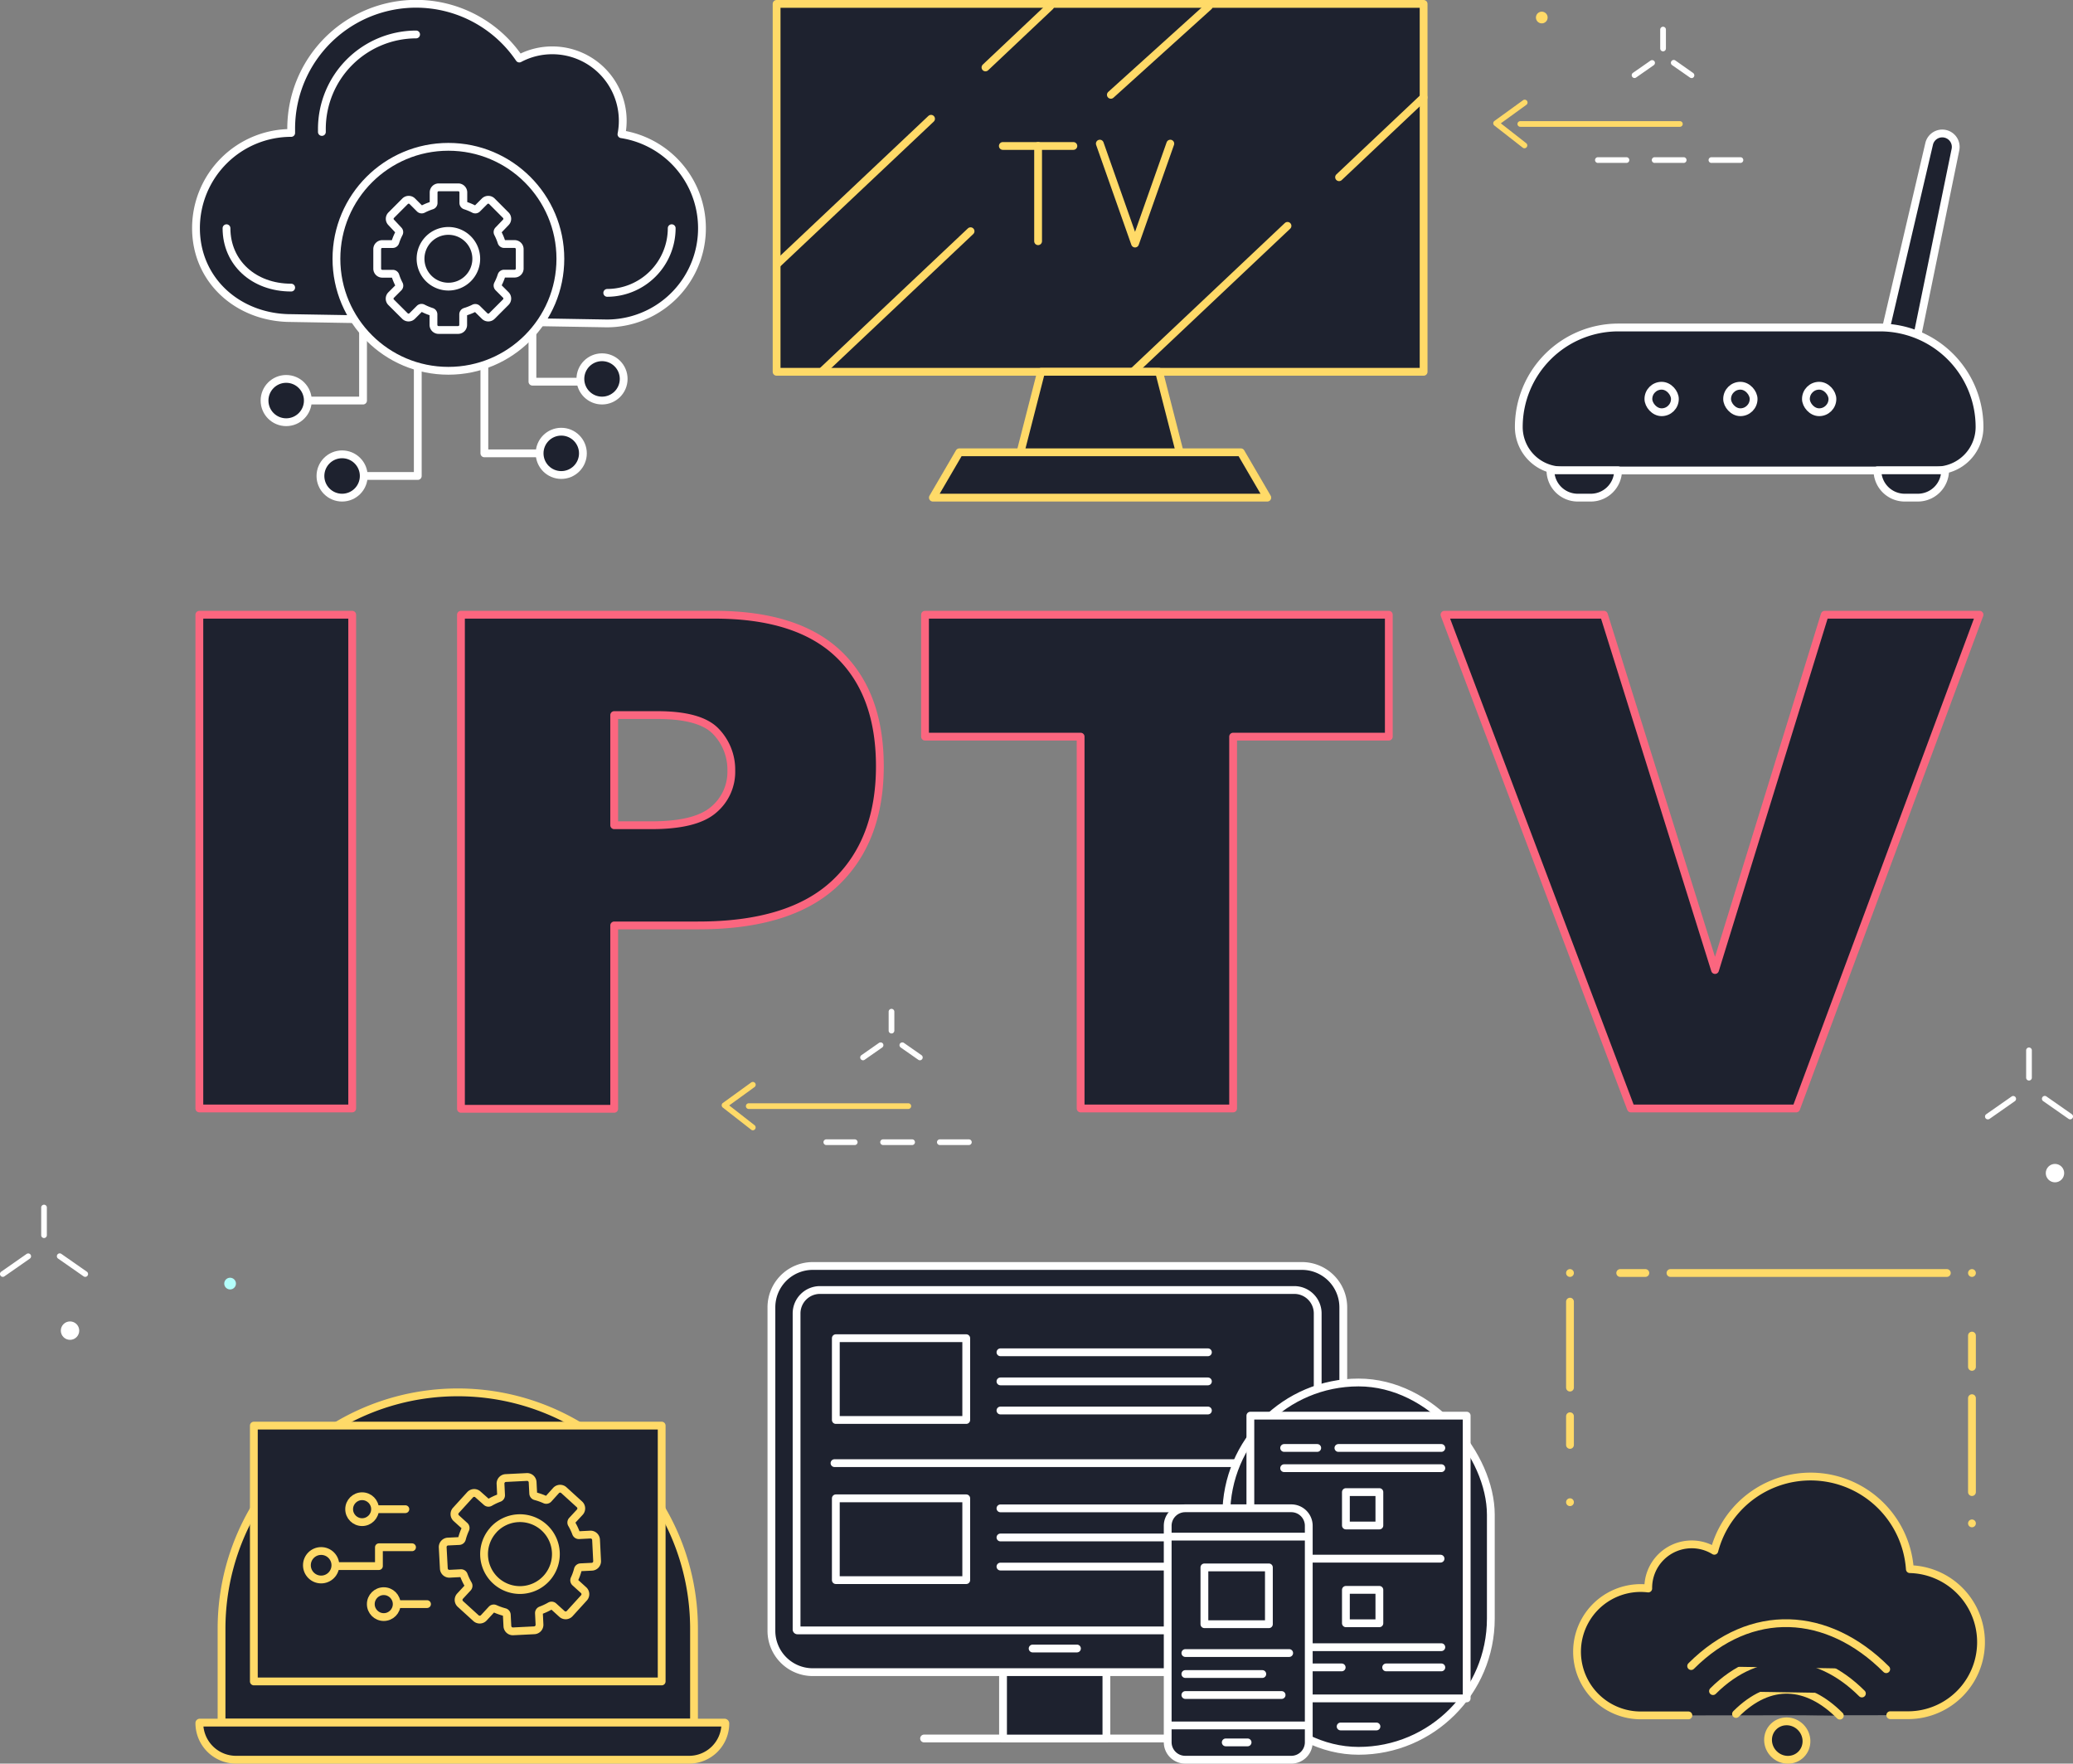 <?xml version="1.0" encoding="UTF-8"?>
<svg xmlns="http://www.w3.org/2000/svg" id="Layer_1" data-name="Layer 1" viewBox="0 0 531.38 452">
  <rect x="0" y="0" width="531.38" height="452" fill="#808080" stroke="none"/>
  <defs>
    <style> .cls-1,.cls-2,.cls-3{fill:#1e222f;} .cls-1{stroke:#fb667f;} .cls-1,.cls-2,.cls-3,.cls-4,.cls-5,.cls-6{stroke-linecap:round;stroke-linejoin:round;} .cls-1,.cls-2,.cls-3,.cls-4{stroke-width:2px;} .cls-2,.cls-5{stroke:#ffda68;} .cls-3,.cls-4{stroke:#fff;} .cls-4,.cls-5,.cls-6{fill:none;} .cls-5,.cls-6{stroke-width:3px;stroke-dasharray:0 107.14 0 107.14;} .cls-6{stroke:#b3fffb;} .cls-7{fill:#ffda68;} .cls-8{fill:#fff;} .cls-8 { animation: color-animation 6s linear infinite; } .cls-1.white-color-animate{ animation: color-animation 7s linear infinite; } .cls-2.yellow-color-animate { animation: color-animation 6s linear infinite; } .cls-3.black-color-animate{ animation: color-animation 9s linear infinite; } .cls-7.horizontal-move-left { animation: mover 2s infinite alternate; } @keyframes mover { 0% { transform: translateX(-10px); } 100% { transform: translateX(20px); } } .horizontal-move { animation: mover 10s infinite alternate; } @keyframes mover { 0% { transform: translateX(5px); } 100% { transform: translateX(-5px); } } .cls-3.vertical-move { animation: move 1.5s infinite alternate; } @keyframes move { 0% { transform: translateY(0px); } 50% { transform: translateY(-5px); } 100% { transform: translateY(-10px); } } .cls-4.vertical-move { animation: move 1.5s infinite alternate; } @keyframes move { 0% { transform: translateY(0px); } 50% { transform: translateY(-5px); } 100% { transform: translateY(-10px); } } .vert-move-up.st3{ animation: move 1.5s infinite alternate; } @keyframes move { 0% { transform: translateY(0px); } 50% { transform: translateY(-5px); } 100% { transform: translateY(-10px); } } @keyframes color-animation { 0% { fill: #FFDA68; } 10% { fill: #231F20; } 20% { fill: #FF687D; } 30% { fill: #FFDA68; } 40% { fill: #231F20; } 50% { fill: #FF687D; } 60% { fill: #FFDA68; } 70% { fill: #231F20; } 80% { fill: #FF687D; } 90% { fill: #231F20; } } </style>
  </defs>
  <path class="cls-1 white-color-animate" d="M51.1,157.55H90.28V284.09H51.1Z"></path>
  <path class="cls-1 white-color-animate" d="M118.16,157.55h65q21.24,0,31.81,10.1t10.57,28.74q0,19.17-11.52,30t-35.18,10.79h-21.4v47H118.16Zm39.28,53.95H167q11.31,0,15.88-3.93a12.67,12.67,0,0,0,4.58-10.06,14.1,14.1,0,0,0-4-10.1q-4-4.14-14.94-4.14H157.44Z"></path>
  <path class="cls-1 white-color-animate" d="M237.11,157.55H356v31.24H316.09v95.3H277v-95.3H237.11Z"></path>
  <path class="cls-1 white-color-animate" d="M370.27,157.55h40.87l28.48,91.06,28.12-91.06h39.68l-47,126.54H418.06Z"></path>
  <path class="cls-2" d="M484.54,439.59h4.16a18.72,18.72,0,0,0,.86-37.43,25.51,25.51,0,0,0-50.12-4.71,11,11,0,0,0-5.8-1.64A11.14,11.14,0,0,0,422.5,407v.12a17.39,17.39,0,0,0-1.93-.12,16.32,16.32,0,1,0,0,32.64h12.22"></path>
  <path class="cls-2" d="M445,439.28c8.73-8.73,18.25-7.94,26.61.42"></path>
  <path class="cls-2" d="M439.1,433.42c11.74-11.74,26.72-10.84,38.17.61"></path>
  <path class="cls-2" d="M433.5,427c15.37-15.37,35-14.2,50,.8"></path>
  <ellipse class="cls-2" cx="458.13" cy="446.08" rx="4.84" ry="5.01" transform="translate(-181.22 455.84) rotate(-45.11)"></ellipse>
  <path class="cls-3" d="M487.49,105.51l-8.61-1.9,15.63-66.75a3.45,3.45,0,0,1,4.1-2.57h0a3.44,3.44,0,0,1,2.64,4.05Z"></path>
  <path class="cls-3" d="M400.46,83.93h95.82a11.14,11.14,0,0,1,11.14,11.14v0a25.51,25.51,0,0,1-25.51,25.51H414.83a25.51,25.51,0,0,1-25.51-25.51v0A11.14,11.14,0,0,1,400.46,83.93Z" transform="translate(896.74 204.51) rotate(180)"></path>
  <rect class="cls-3 black-color-animate" x="462.92" y="98.86" width="6.79" height="6.79" rx="3.39" transform="translate(932.63 204.51) rotate(-180)"></rect>
  <rect class="cls-3 black-color-animate" x="442.73" y="98.86" width="6.79" height="6.79" rx="3.39" transform="translate(892.24 204.51) rotate(-180)"></rect>
  <rect class="cls-3 black-color-animate" x="422.53" y="98.86" width="6.79" height="6.79" rx="3.39" transform="translate(851.86 204.51) rotate(-180)"></rect>
  <path class="cls-3" d="M488.25,120.58h3.39a7,7,0,0,1,7,7v0a0,0,0,0,1,0,0H481.29a0,0,0,0,1,0,0v0A7,7,0,0,1,488.25,120.58Z" transform="translate(979.89 248.12) rotate(-180)"></path>
  <path class="cls-3" d="M404.42,120.58h3.39a7,7,0,0,1,7,7v0a0,0,0,0,1,0,0H397.47a0,0,0,0,1,0,0v0A7,7,0,0,1,404.42,120.58Z" transform="translate(812.24 248.12) rotate(180)"></path>
  <line class="cls-3" x1="236.87" y1="445.56" x2="303.85" y2="445.56"></line>
  <rect class="cls-3" x="257.11" y="396.21" width="26.5" height="49.36"></rect>
  <path class="cls-3" d="M333.72,428.56H208.35A10.6,10.6,0,0,1,197.74,418V335.05a10.6,10.6,0,0,1,10.61-10.59H333.72a10.6,10.6,0,0,1,10.61,10.59V418A10.6,10.6,0,0,1,333.72,428.56Z"></path>
  <path class="cls-3" d="M204.42,417.85a.23.23,0,0,1-.23-.23v-81a6,6,0,0,1,5.94-6H331.84a6,6,0,0,1,5.93,6v81a.23.23,0,0,1-.22.23Z"></path>
  <line class="cls-3" x1="264.7" y1="422.5" x2="276.06" y2="422.5"></line>
  <line class="cls-3" x1="256.45" y1="346.58" x2="309.63" y2="346.58"></line>
  <line class="cls-3" x1="256.45" y1="354.04" x2="309.63" y2="354.04"></line>
  <line class="cls-3" x1="256.45" y1="361.5" x2="309.63" y2="361.5"></line>
  <line class="cls-3" x1="256.45" y1="386.58" x2="309.63" y2="386.58"></line>
  <line class="cls-3" x1="256.45" y1="394.04" x2="309.63" y2="394.04"></line>
  <line class="cls-3" x1="256.45" y1="401.5" x2="309.63" y2="401.5"></line>
  <line class="cls-3" x1="213.91" y1="374.99" x2="329.17" y2="374.99"></line>
  <rect class="cls-3" x="314.34" y="354.32" width="67.81" height="94.4" rx="33.9"></rect>
  <line class="cls-3" x1="343.65" y1="442.48" x2="352.83" y2="442.48"></line>
  <rect class="cls-3" x="320.51" y="362.82" width="55.45" height="72.46"></rect>
  <rect class="cls-3" x="214.25" y="342.97" width="33.43" height="20.96"></rect>
  <rect class="cls-3" x="214.25" y="384.01" width="33.43" height="20.96"></rect>
  <rect class="cls-3" x="345" y="382.41" width="8.58" height="8.56"></rect>
  <rect class="cls-3" x="345" y="407.47" width="8.58" height="8.56"></rect>
  <line class="cls-3" x1="343.08" y1="371.1" x2="369.46" y2="371.1"></line>
  <line class="cls-3" x1="329.17" y1="371.1" x2="337.65" y2="371.1"></line>
  <line class="cls-3" x1="329.17" y1="376.28" x2="369.46" y2="376.28"></line>
  <line class="cls-3" x1="330.46" y1="399.47" x2="369.26" y2="399.47"></line>
  <line class="cls-3" x1="330.46" y1="422.16" x2="369.46" y2="422.16"></line>
  <line class="cls-3" x1="355.32" y1="427.34" x2="369.46" y2="427.34"></line>
  <line class="cls-3" x1="330.46" y1="427.34" x2="343.92" y2="427.34"></line>
  <path class="cls-3" d="M303.75,386.56H331a4.48,4.48,0,0,1,4.48,4.48v55.48A4.48,4.48,0,0,1,331,451h-27.2a4.49,4.49,0,0,1-4.48-4.48V391A4.49,4.49,0,0,1,303.75,386.56Z"></path>
  <line class="cls-3" x1="299.63" y1="393.83" x2="335.02" y2="393.83"></line>
  <line class="cls-3" x1="335.07" y1="442.21" x2="299.63" y2="442.21"></line>
  <line class="cls-3" x1="314.2" y1="446.56" x2="319.8" y2="446.56"></line>
  <rect class="cls-3" x="308.73" y="401.71" width="16.53" height="14.56"></rect>
  <line class="cls-3" x1="303.85" y1="423.66" x2="330.46" y2="423.66"></line>
  <line class="cls-3" x1="303.85" y1="429.04" x2="323.57" y2="429.04"></line>
  <line class="cls-3" x1="303.85" y1="434.42" x2="328.52" y2="434.42"></line>
  <path class="cls-2" d="M117.35,356.85h0a60.55,60.55,0,0,1,60.55,60.55V441.5a0,0,0,0,1,0,0H56.79a0,0,0,0,1,0,0V417.41A60.55,60.55,0,0,1,117.35,356.85Z"></path>
  <rect class="cls-2 white-color-animate" x="84.56" y="345.89" width="65.57" height="104.54" transform="translate(515.5 280.81) rotate(90)"></rect>
  <line class="cls-2" x1="109.46" y1="411.12" x2="98.37" y2="411.12"></line>
  <circle class="cls-2" cx="98.37" cy="411.12" r="3.32"></circle>
  <polyline class="cls-2" points="80.8 401.37 97.13 401.37 97.13 396.55 105.62 396.55"></polyline>
  <circle class="cls-2" cx="82.32" cy="401.16" r="3.65"></circle>
  <line class="cls-2" x1="103.91" y1="386.79" x2="92.82" y2="386.79"></line>
  <circle class="cls-2" cx="92.82" cy="386.79" r="3.32"></circle>
  <path class="cls-2" d="M51.21,441.49h134.5a.22.22,0,0,1,.22.22v0a9.29,9.29,0,0,1-9.29,9.29H60.5a9.4,9.4,0,0,1-9.4-9.4v0a.11.11,0,0,1,.11-.11Z"></path>
  <path class="cls-2" d="M113.77,402a1.41,1.41,0,0,0,1.47,1.34l2.91-.15a.75.75,0,0,1,.74.5,15.25,15.25,0,0,0,1.11,2.35.75.75,0,0,1-.08.89l-2,2.16a1.41,1.41,0,0,0,.1,2l4,3.64a1.42,1.42,0,0,0,2-.1l2-2.16a.73.73,0,0,1,.87-.17,15.9,15.9,0,0,0,2.45.87.75.75,0,0,1,.57.69l.15,2.9a1.41,1.41,0,0,0,1.48,1.34l5.42-.27a1.41,1.41,0,0,0,1.33-1.48l-.14-2.9a.77.77,0,0,1,.5-.75A15.7,15.7,0,0,0,141,411.6a.75.75,0,0,1,.89.08l2.15,1.95a1.4,1.4,0,0,0,2-.1l3.64-4a1.4,1.4,0,0,0-.1-2l-2.15-1.95a.77.77,0,0,1-.18-.88,14.32,14.32,0,0,0,.88-2.45.76.76,0,0,1,.69-.57l2.9-.14a1.41,1.41,0,0,0,1.34-1.48l-.27-5.42a1.41,1.41,0,0,0-1.48-1.34l-2.91.15a.77.77,0,0,1-.74-.5,14.82,14.82,0,0,0-1.11-2.35.75.75,0,0,1,.08-.89l2-2.16a1.41,1.41,0,0,0-.1-2l-4-3.64a1.41,1.41,0,0,0-2,.1l-1.95,2.16a.77.77,0,0,1-.88.17,15.9,15.9,0,0,0-2.45-.87.77.77,0,0,1-.57-.69l-.15-2.91a1.41,1.41,0,0,0-1.47-1.33l-5.43.27a1.41,1.41,0,0,0-1.33,1.48l.14,2.9a.74.74,0,0,1-.49.74,15.41,15.41,0,0,0-2.36,1.12.75.75,0,0,1-.88-.09L122.5,383a1.41,1.41,0,0,0-2,.1l-3.64,4a1.41,1.41,0,0,0,.1,2l2.15,1.95a.75.75,0,0,1,.18.87,14.74,14.74,0,0,0-.88,2.46.75.75,0,0,1-.68.57l-2.91.14a1.41,1.41,0,0,0-1.34,1.48Zm12.68-9.87a9.21,9.21,0,1,1,.65,13A9.21,9.21,0,0,1,126.45,392.15Z"></path>
  <g id="ìîíèòîð">
    <g id="êîìïüþòåð">
      <rect class="cls-2" x="199.07" y="1" width="165.85" height="94.29"></rect>
      <polyline class="cls-2" points="302.4 115.93 297.11 95.29 266.87 95.29 261.58 115.93"></polyline>
      <polygon class="cls-2" points="324.85 127.54 239.13 127.54 245.91 115.92 318.07 115.92 324.85 127.54"></polygon>
    </g>
    <line class="cls-2" x1="248.79" y1="59.26" x2="210.61" y2="95.29"></line>
    <line class="cls-2" x1="309.86" y1="1.62" x2="284.75" y2="24.3"></line>
    <line class="cls-2" x1="330.03" y1="57.89" x2="290.41" y2="95.29"></line>
    <line class="cls-2" x1="364.91" y1="24.97" x2="343.25" y2="45.42"></line>
    <line class="cls-2" x1="238.66" y1="30.44" x2="199.32" y2="67.57"></line>
    <line class="cls-2" x1="269.2" y1="1.62" x2="252.61" y2="17.28"></line>
  </g>
  <line class="cls-2" x1="257.06" y1="37.41" x2="275.14" y2="37.41"></line>
  <line class="cls-2" x1="266.1" y1="37.41" x2="266.1" y2="61.82"></line>
  <polyline class="cls-2" points="281.92 36.81 290.95 62.42 299.99 36.81"></polyline>
  <path class="cls-3 vertical-move" d="M155.6,82.89a24.39,24.39,0,0,0,3.7-48.49,18.06,18.06,0,0,0-17.76-21.5A17.92,17.92,0,0,0,133.12,15,32,32,0,0,0,74.64,33c0,.36,0,.71,0,1.07h0a24.39,24.39,0,0,0-24.4,24.4c0,13.47,10.92,23.05,24.4,23.05Z"></path>
  <path class="cls-4 vertical-move" d="M172.18,58.49a16.59,16.59,0,0,1-16.52,16.57"></path>
  <path class="cls-4 vertical-move" d="M82.51,33.82c0-.23,0-.47,0-.71V33A24.22,24.22,0,0,1,106.66,8.83"></path>
  <path class="cls-4 vertical-move" d="M74.64,73.71c-9.61,0-16.58-6.4-16.58-15.22"></path>
  <polyline class="cls-4" points="107.09 68.58 107.09 121.99 85.44 121.99"></polyline>
  <polyline class="cls-4" points="136.48 66.88 136.48 97.82 148.5 97.82"></polyline>
  <polyline class="cls-4" points="93.06 66.88 93.06 102.66 72.52 102.66"></polyline>
  <circle class="cls-3 black-color-animate" cx="73.36" cy="102.66" r="5.55"></circle>
  <polyline class="cls-4" points="124.16 80.41 124.16 116.19 144.71 116.19"></polyline>
  <circle class="cls-3 black-color-animate" cx="143.87" cy="116.19" r="5.55"></circle>
  <circle class="cls-3 black-color-animate" cx="87.69" cy="121.99" r="5.55"></circle>
  <circle class="cls-3 black-color-animate" cx="154.32" cy="97.11" r="5.55"></circle>
  <circle class="cls-3" cx="114.94" cy="66.33" r="28.7"></circle>
  <path class="cls-3 " d="M133.22,68.85v-5a1.31,1.31,0,0,0-1.31-1.31h-2.7a.7.7,0,0,1-.66-.5,14.56,14.56,0,0,0-.93-2.23.69.69,0,0,1,.12-.82L129.65,57a1.31,1.31,0,0,0,0-1.85l-3.56-3.57a1.32,1.32,0,0,0-1.86,0l-1.91,1.91a.69.69,0,0,1-.82.12,14.56,14.56,0,0,0-2.23-.93.7.7,0,0,1-.5-.66v-2.7a1.31,1.31,0,0,0-1.31-1.31h-5a1.31,1.31,0,0,0-1.31,1.31v2.7a.69.69,0,0,1-.49.66,14.16,14.16,0,0,0-2.23.93.71.71,0,0,1-.83-.12l-1.91-1.91a1.31,1.31,0,0,0-1.85,0l-3.56,3.57a1.31,1.31,0,0,0,0,1.85L102.15,59a.69.69,0,0,1,.12.82,14.56,14.56,0,0,0-.93,2.23.71.71,0,0,1-.66.5H98a1.3,1.3,0,0,0-1.31,1.31v5A1.31,1.31,0,0,0,98,70.16h2.7a.7.7,0,0,1,.66.49,14.16,14.16,0,0,0,.93,2.23.71.71,0,0,1-.12.83l-1.91,1.91a1.31,1.31,0,0,0,0,1.85L103.8,81a1.31,1.31,0,0,0,1.85,0l1.91-1.91a.71.71,0,0,1,.83-.12,14.16,14.16,0,0,0,2.23.93.7.7,0,0,1,.49.66v2.7a1.31,1.31,0,0,0,1.31,1.31h5a1.3,1.3,0,0,0,1.31-1.31v-2.7a.71.71,0,0,1,.5-.66A14.56,14.56,0,0,0,121.5,79a.69.69,0,0,1,.82.12L124.23,81a1.32,1.32,0,0,0,1.86,0l3.56-3.56a1.31,1.31,0,0,0,0-1.85l-1.91-1.91a.71.71,0,0,1-.12-.83,14.16,14.16,0,0,0,.93-2.23.69.69,0,0,1,.66-.49h2.7A1.31,1.31,0,0,0,133.22,68.85Zm-18.28,4.61a7.14,7.14,0,1,1,7.14-7.13A7.13,7.13,0,0,1,114.94,73.46Z"></path>
  <polyline class="cls-5" points="395.21 4.49 395.21 57.81 474.75 57.81"></polyline>
  <line class="cls-6" x1="58.98" y1="328.97" x2="181.91" y2="328.97"></line>
  <line class="cls-2" x1="402.44" y1="385" x2="402.44" y2="385"></line>
  <line class="cls-2" x1="402.44" y1="370.32" x2="402.44" y2="362.97"></line>
  <line class="cls-2" x1="402.44" y1="355.63" x2="402.44" y2="333.6"></line>
  <line class="cls-2" x1="402.44" y1="326.26" x2="402.44" y2="326.26"></line>
  <line class="cls-2" x1="415.32" y1="326.26" x2="421.76" y2="326.26"></line>
  <line class="cls-2" x1="428.2" y1="326.26" x2="499.04" y2="326.26"></line>
  <line class="cls-2" x1="505.48" y1="326.26" x2="505.48" y2="326.26"></line>
  <line class="cls-2" x1="505.48" y1="342.3" x2="505.48" y2="350.32"></line>
  <line class="cls-2" x1="505.48" y1="358.34" x2="505.48" y2="382.41"></line>
  <line class="cls-2" x1="505.48" y1="390.43" x2="505.48" y2="390.43"></line>
  <path class="cls-7 horizontal-move-left" d="M430.61,32.5h-40.9a.73.73,0,0,1-.73-.72.73.73,0,0,1,.73-.73h40.9a.73.73,0,0,1,.73.73A.73.73,0,0,1,430.61,32.5Z"></path>
  <path class="cls-8" d="M446.05,41.75h-7.27a.73.73,0,1,1,0-1.45h7.27a.73.73,0,1,1,0,1.45Zm-14.55,0h-7.27a.73.73,0,1,1,0-1.45h7.27a.73.73,0,1,1,0,1.45Zm-14.54,0h-7.28a.73.73,0,1,1,0-1.45H417a.73.73,0,0,1,0,1.45Z"></path>
  <path class="cls-7 horizontal-move-left" d="M390.77,38a.71.71,0,0,1-.45-.16l-7.27-5.67a.76.76,0,0,1-.28-.59.74.74,0,0,1,.3-.58l7.27-5.26a.73.73,0,1,1,.86,1.17l-6.49,4.7,6.51,5.09a.73.73,0,0,1-.45,1.3Z"></path>
  <path class="cls-8" d="M530.65,286.88a.79.79,0,0,1-.41-.13l-6.53-4.56a.73.73,0,0,1,.83-1.2l6.53,4.56a.73.73,0,0,1-.42,1.33Z"></path>
  <path class="cls-8" d="M520.1,276.93a.73.73,0,0,1-.73-.73v-7a.73.73,0,1,1,1.46,0v7A.73.73,0,0,1,520.1,276.93Z"></path>
  <path class="cls-8" d="M509.54,286.88a.72.72,0,0,1-.59-.31.74.74,0,0,1,.18-1l6.53-4.56a.73.73,0,0,1,.83,1.2L510,286.75A.8.8,0,0,1,509.54,286.88Z"></path>
  <circle class="cls-8" cx="526.76" cy="300.66" r="2.36"></circle>
  <path class="cls-8" d="M21.84,327.25a.75.75,0,0,1-.42-.14l-6.53-4.55a.73.73,0,1,1,.84-1.2l6.53,4.56a.73.73,0,0,1-.42,1.33Z"></path>
  <path class="cls-8" d="M11.28,317.3a.73.73,0,0,1-.72-.73v-7a.73.73,0,1,1,1.45,0v7A.73.73,0,0,1,11.28,317.3Z"></path>
  <path class="cls-8" d="M.73,327.25a.73.73,0,0,1-.42-1.33l6.53-4.56a.73.73,0,0,1,.83,1.2l-6.53,4.55A.7.7,0,0,1,.73,327.25Z"></path>
  <circle class="cls-8" cx="17.95" cy="341.03" r="2.36"></circle>
  <path class="cls-8" d="M433.59,20a.69.69,0,0,1-.41-.13l-4.52-3.15a.73.73,0,1,1,.84-1.19L434,18.7a.73.73,0,0,1-.42,1.33Z"></path>
  <path class="cls-8" d="M426.3,13.16a.73.73,0,0,1-.73-.73V7.58a.73.73,0,1,1,1.46,0v4.85A.73.73,0,0,1,426.3,13.16Z"></path>
  <path class="cls-8" d="M419,20a.73.73,0,0,1-.42-1.33l4.51-3.14a.74.74,0,0,1,1,.18.72.72,0,0,1-.18,1l-4.51,3.15A.74.74,0,0,1,419,20Z"></path>
  <path class="cls-7 horizontal-move-left" d="M232.83,284.22h-40.9a.73.73,0,0,1,0-1.46h40.9a.73.73,0,0,1,0,1.46Z"></path>
  <path class="cls-8" d="M248.27,293.46H241a.73.73,0,1,1,0-1.45h7.27a.73.73,0,1,1,0,1.45Zm-14.55,0h-7.27a.73.73,0,1,1,0-1.45h7.27a.73.73,0,1,1,0,1.45Zm-14.54,0H211.9a.73.73,0,1,1,0-1.45h7.28a.73.73,0,0,1,0,1.45Z"></path>
  <path class="cls-7 horizontal-move-left" d="M193,289.69a.71.71,0,0,1-.45-.16l-7.27-5.67a.74.74,0,0,1,0-1.17l7.27-5.26a.73.73,0,0,1,.86,1.18l-6.49,4.7,6.51,5.08a.73.73,0,0,1,.12,1A.72.72,0,0,1,193,289.69Z"></path>
  <path class="cls-8" d="M235.81,271.74a.74.74,0,0,1-.42-.13l-4.51-3.15a.72.72,0,0,1-.18-1,.74.74,0,0,1,1-.18l4.51,3.15a.72.72,0,0,1,.18,1A.74.74,0,0,1,235.81,271.74Z"></path>
  <path class="cls-8" d="M228.52,264.87a.73.73,0,0,1-.73-.73v-4.85a.73.73,0,0,1,1.46,0v4.85A.73.73,0,0,1,228.52,264.87Z"></path>
  <path class="cls-8" d="M221.23,271.74a.74.74,0,0,1-.6-.31.72.72,0,0,1,.18-1l4.51-3.15a.74.74,0,0,1,1,.18.72.72,0,0,1-.18,1l-4.51,3.15A.74.74,0,0,1,221.23,271.74Z"></path>
</svg>
